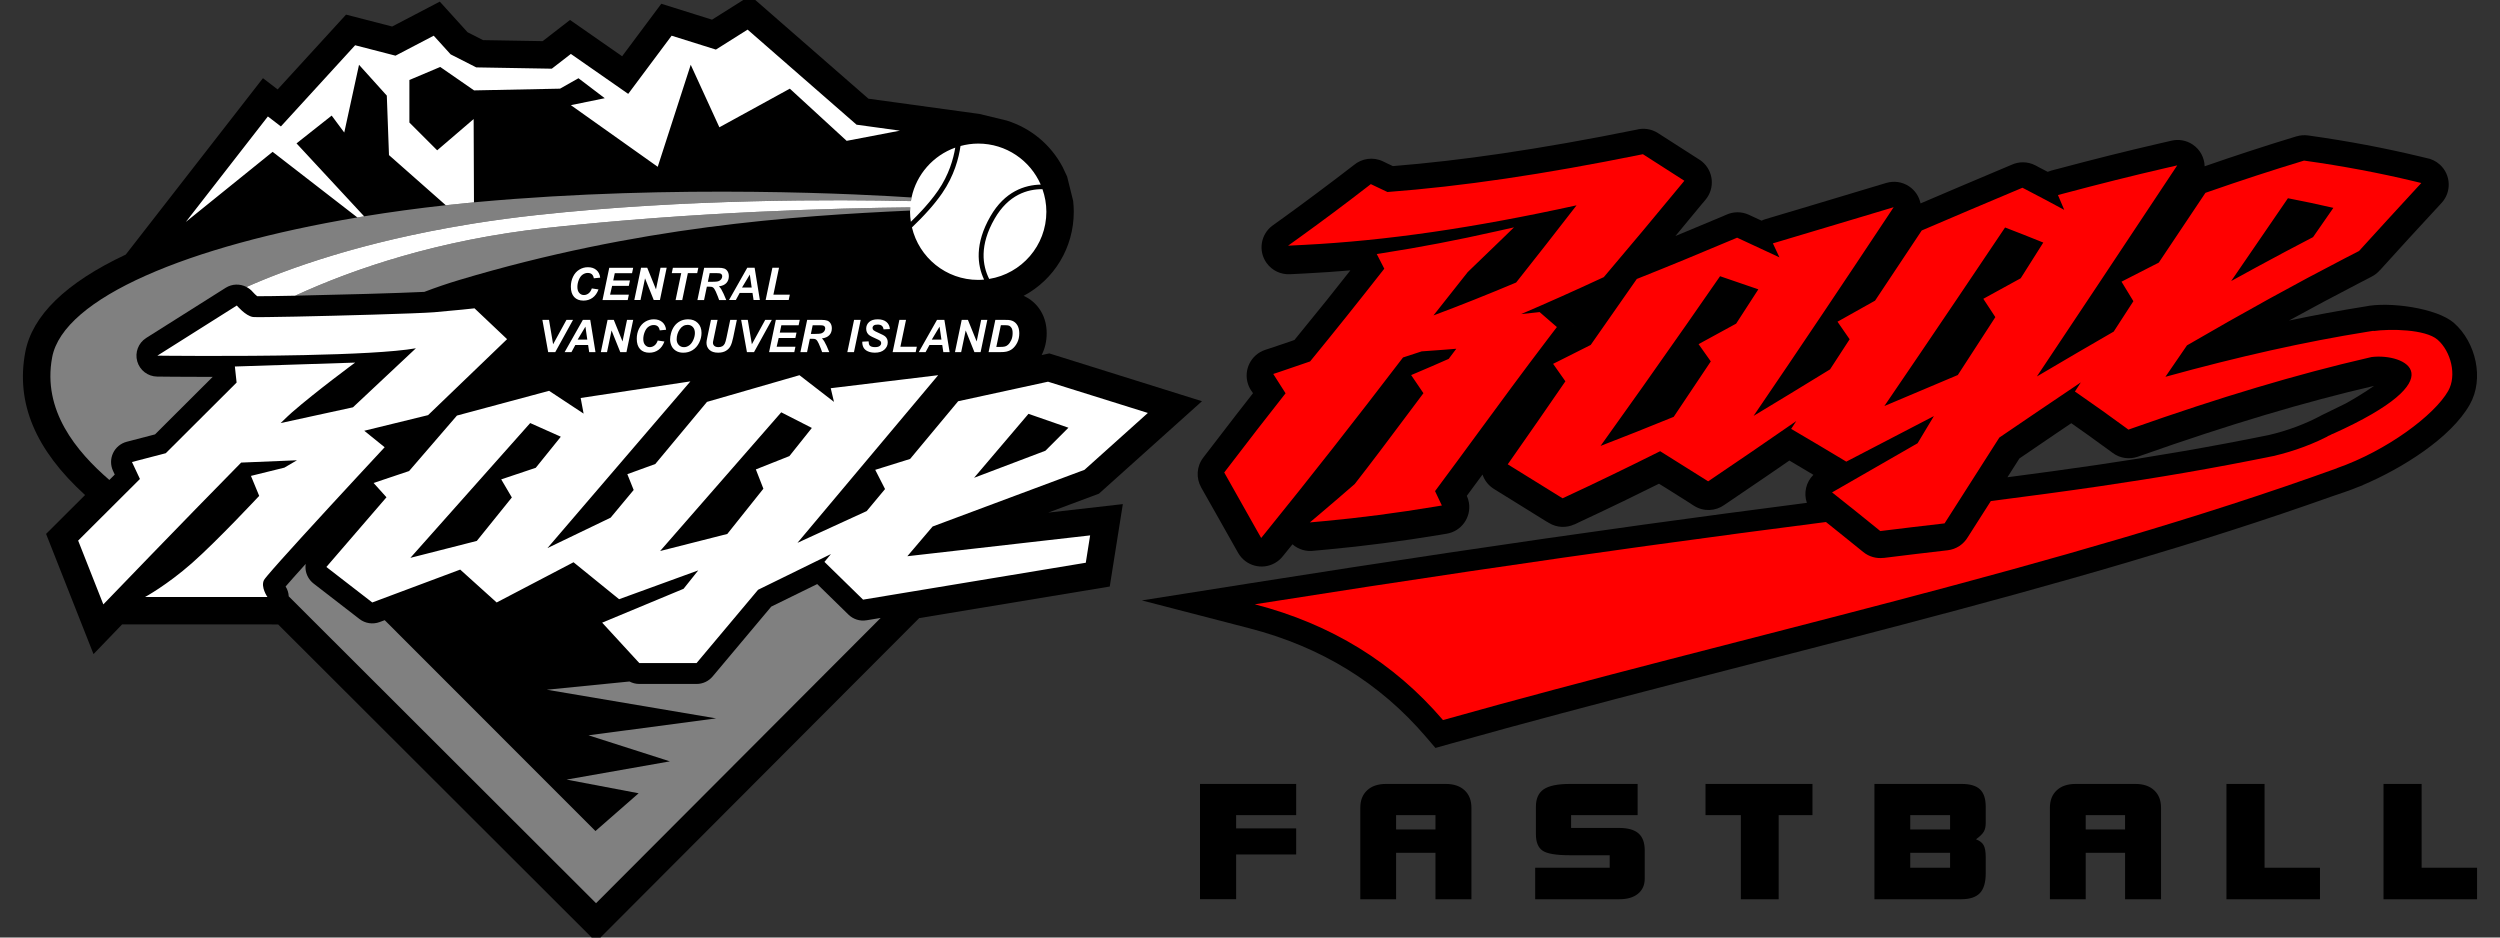 <?xml version="1.0" encoding="UTF-8"?>
<svg id="Layer_1" xmlns="http://www.w3.org/2000/svg" version="1.1" viewBox="0 0 600 225">
  <rect x="0" y="0" width="600" height="225" fill="#333333" stroke="none"/>
  <!-- Generator: Adobe Illustrator 29.8.3, SVG Export Plug-In . SVG Version: 2.1.1 Build 3)  -->
  <defs>
    <style>
      .st0 {
        fill: #fff;
      }

      .st1 {
        fill: red;
      }

      .st2 {
        fill: gray;
      }
    </style>
  </defs>
  <g>
    <path d="M66.759,149.872l-2.584-.013H29.302c-1.389,1.444-6.86,7.126-6.86,7.126l-11.382-28.847,9.357-9.331c-11.94-10.869-16.64-22.092-14.359-34.255,1.654-8.821,9.768-16.71,24.122-23.454L63.11,18.761l3.523,2.701L83.05,3.508l11.069,2.856L105.549.39l6.663,7.347,3.719,1.891,14.305.246,6.568-5.083,12.504,8.71,9.403-12.6,12.174,3.82,9.174-5.78,28.359,24.743,26.683,3.669,6.505,1.576.072.023c5.748,1.817,10.478,5.746,13.318,11.065l.051.1,1.06,2.256,1.44,5.805.017.143c.092.823.139,1.664.139,2.497,0,8.582-4.647,16.244-12.039,20.185.816.357,1.571.832,2.251,1.416.749.648,1.383,1.405,1.891,2.256.478.796.844,1.69,1.083,2.651.209.842.315,1.735.315,2.652,0,1.85-.39,3.576-1.157,5.131-.018.036-.036.071-.054.106l1.837-.399,36.645,11.472-24.733,22.193-12.177,4.545,17.915-2.043-3.141,19.782-45.732,7.577-77.547,77.716-76.299-76.187h-.002Z"/>
    <path class="st2" d="M207.96,148.869l3.4-.563-68.31,68.46-73.756-73.647c-.037-.823-.283-1.63-.75-2.357,1.016-1.183,2.695-3.066,4.823-5.419-.06.407-.076.821-.035,1.236.139,1.372.835,2.626,1.925,3.47l11.018,8.517c1.376,1.063,3.204,1.338,4.832.73l1.221-.457,50.577,50.61,10.365-9.065-17.291-3.282,24.792-4.376-19.536-6.252,30.633-4.063-40.635-6.877,19.842-1.975c.718.38,1.522.59,2.351.59h13.753c1.485,0,2.893-.656,3.847-1.794l14.074-16.768,11.031-5.408,7.494,7.326c1.145,1.119,2.75,1.631,4.332,1.363h0ZM114.441,48.498c-.229.021-.457.043-.686.065-2.273.212-4.529.441-6.765.688-6.735.742-13.286,1.634-19.59,2.662-.544.089-1.085.179-1.624.271-40.554,6.811-70.578,19.28-73.259,33.579-2.388,12.738,5.783,22.561,13.722,29.425l1.301-1.297-.41-.875c-.634-1.352-.633-2.915,0-4.266.634-1.351,1.836-2.351,3.281-2.727l6.792-1.77,13.835-13.798c-7.377-.003-12.688-.069-13.331-.077-2.224-.028-4.165-1.517-4.769-3.659-.604-2.141.272-4.424,2.153-5.611l19.068-12.035c1.549-.979,3.448-1.002,4.992-.201,10.357-4.585,27.914-10.853,53.085-14.994.515-.085,1.019-.173,1.54-.256,4.756-.756,9.771-1.437,15.062-2.015,35.822-3.909,71.9-3.76,89.796-3.349.045-.29.085-.581.145-.865-10.261-.683-56.392-3.302-104.336,1.102l-.002.002ZM70.835,70.965c10.07-.206,25.056-.616,31.005-.915,2.748-1.048,5.564-2.011,8.45-2.874,42.829-12.802,79.783-15.344,108.136-16.641.005-.258.023-.514.039-.77-17.363.178-51.736,1.06-87.052,4.914-26.146,2.853-46.47,9.808-60.579,16.285Z"/>
    <path class="st0" d="M65.436,36.438l-20.838,16.827,19.692-25.318,3.126,2.397,17.817-19.484,9.69,2.501,9.169-4.793,4.063,4.48,6.147,3.126,18.129.312,4.577-3.543,13.762,9.586,10.419-13.962,10.627,3.334,7.606-4.793,26.152,22.818,10.419,1.433-12.794,2.444-13.64-12.524-16.909,9.273-6.877-15.004-7.919,24.486-20.847-14.796,8.135-1.667-6.311-4.793-4.421,2.501-20.631.417-8.127-5.626-7.398,3.126v10.211l6.669,6.669,8.752-7.502.078,19.992c-2.273.212-4.529.441-6.765.688l-13.631-12.031-.521-14.274-6.669-7.398-3.543,16.254-3.021-4.063-8.439,6.669,16.234,17.507c-.544.089-1.085.179-1.624.271l-20.34-15.746v-.004ZM128.837,51.61c-5.291.577-10.306,1.258-15.062,2.015-.522.083-1.025.171-1.54.256-25.169,4.141-42.727,10.409-53.085,14.994.574.298,1.104.702,1.542,1.225.281.329.723.746,1.04.992,1.423.011,4.821-.039,9.102-.126,14.109-6.478,34.433-13.432,60.579-16.285,35.316-3.854,69.689-4.735,87.052-4.914-.016.256-.034.51-.039.77-.002.095-.014.188-.014.283,0,.82.08,1.618.196,2.405.919-.892,1.849-1.838,2.75-2.819.203-.221.404-.442.603-.666.343-.385.679-.775,1.008-1.168.053-.063.108-.126.16-.191.726-.876,1.41-1.767,2.023-2.658,2.575-3.742,3.658-7.542,4.113-10.293-5.277,1.887-9.305,6.395-10.492,11.968-.06.284-.1.575-.145.865-17.896-.411-53.973-.56-89.796,3.349h.002ZM238.701,52.501c-3.658,6.364-2.933,11.201-1.298,14.444,7.78-1.261,13.726-7.991,13.726-16.128,0-1.9-.341-3.715-.936-5.411-3.539-.028-8.149,1.278-11.492,7.094h0ZM224.588,48.425c-.179.225-.361.45-.547.673-.175.211-.353.423-.533.632-.174.202-.349.403-.525.603-1.329,1.504-2.747,2.943-4.117,4.25,1.703,7.217,8.169,12.593,15.906,12.593.475,0,.942-.031,1.407-.071-1.653-3.498-2.274-8.585,1.517-15.181,3.458-6.017,8.268-7.538,12.077-7.62-2.518-5.791-8.284-9.844-15.002-9.844-1.472,0-2.892.212-4.249.577-.41,2.9-1.51,7.125-4.412,11.342-.472.685-.983,1.369-1.522,2.046h0ZM87.421,103.383l15.316-3.751,18.963-18.234-7.815-7.398s-4.689.521-9.69.938c-1.808.151-7.754.37-14.695.577-12.26.368-27.622.702-28.754.569-.023-.003-.047-.01-.07-.013-1.757-.265-3.837-2.748-3.837-2.748l-9.205,5.81-9.862,6.224s18.13.234,35.326-.134c10.9-.233,21.426-.707,26.72-1.637l-15.108,14.17-17.358,3.782c1.207-1.176,2.147-2.065,2.731-2.574,5.73-5.001,15.148-11.94,15.148-11.94l-15.424.501-13.438.437.417,3.855-17.001,16.955-8.109,2.113,1.908,4.071-3.436,3.427-11.392,11.36,6.043,15.316s19.478-20.237,33.078-34.037l13.392-.555-3.021,1.771-8.023,1.98,1.98,4.793s-10.107,10.836-16.15,16.15c-6.043,5.314-11.253,8.127-11.253,8.127h29.382s-1.667-2.397-.834-4.063c.077-.155.39-.555.89-1.151,1.466-1.747,4.559-5.189,8.176-9.16,8.5-9.33,19.9-21.572,19.9-21.572l-4.897-3.96h0ZM217.765,133.494l43.865-5.001-1.042,6.564-43.143,7.149-10.308,1.708-9.273-9.065.803-.964.763-.917-1.869.917-14.488,7.103-1.136.557-11.293,13.455-3.464,4.126h-13.753l-8.909-9.69,19.536-8.127,3.524-4.419-18.997,6.92-10.936-8.872h0l-18.447,9.653-8.752-7.893-21.099,7.893-5.555-4.295-5.463-4.224.575-.668,13.85-16.06-3.094-3.433,8.522-2.861,11.483-13.315,22.115-5.939,8.284,5.47-.704-3.751,26.334-3.985-34.306,40.01,15.157-7.296,5.536-6.651-1.521-3.793,6.709-2.44,12.41-14.908,22.193-6.407,8.284,6.407-.781-3.282,25.788-3.126-33.773,40.236,16.622-7.623,4.399-5.285-2.356-4.614,8.371-2.612,11.53-13.851,21.568-4.689,23.964,7.502-15.213,13.65-36.444,13.602-6.067,7.132v.002ZM233.779,114.669l17.121-6.494,5.523-5.523-9.586-3.334-13.057,15.35h0ZM120.294,115.051l8.289-2.782,6.011-7.455-7.346-3.282-28.758,32.352,15.942-4.063,8.41-10.431-2.55-4.338h0ZM181.405,112.656l8.05-3.194,5.389-6.756-7.346-3.751-29.07,33.29,16.122-4.095,8.662-10.86-1.807-4.633h0ZM139.834,65.907c.383-.268.794-.402,1.234-.402.402,0,.723.101.964.304.241.203.405.529.489.98l1.527-.148c-.091-.774-.396-1.387-.914-1.836s-1.195-.673-2.034-.673c-.746,0-1.437.193-2.07.581-.634.388-1.13.946-1.487,1.677-.357.731-.536,1.537-.536,2.417,0,1.085.267,1.912.8,2.483.534.571,1.274.856,2.221.856.841,0,1.576-.23,2.202-.69.627-.459,1.097-1.124,1.41-1.994l-1.605-.243c-.169.524-.425.921-.768,1.188-.344.268-.722.402-1.134.402-.443,0-.814-.169-1.112-.507-.297-.338-.446-.817-.446-1.437,0-.567.115-1.135.343-1.703s.534-.987.916-1.255h0ZM151.694,65.558l.27-1.294h-5.742l-1.617,7.744h6.048l.274-1.294h-4.506l.486-2.102h4.01l.27-1.294h-4.01l.37-1.759h4.147ZM158.518,64.264l-1.083,5.182-2.097-5.182h-1.489l-1.617,7.744h1.485l1.089-5.203,2.092,5.203h1.485l1.617-7.744h-1.481ZM163.739,72.009l1.347-6.45h2.24l.27-1.294h-6.102l-.27,1.294h2.271l-1.353,6.45h1.596ZM168.973,72.009h-1.595l1.621-7.744h3.439c.591,0,1.052.06,1.381.182.33.122.595.344.798.668.202.324.304.717.304,1.178,0,.658-.197,1.202-.591,1.63-.394.428-.991.693-1.791.795.205.183.396.424.575.723.356.606.752,1.461,1.188,2.568h-1.711c-.138-.437-.407-1.118-.808-2.044-.218-.5-.451-.837-.697-1.009-.152-.102-.416-.153-.792-.153h-.65l-.671,3.206h0ZM169.887,67.639h.845c.856,0,1.424-.051,1.703-.153.281-.102.5-.262.658-.481s.238-.447.238-.687c0-.282-.115-.493-.343-.634-.141-.085-.445-.126-.914-.126h-1.753l-.433,2.082h0ZM177.529,70.297l-.93,1.711h-1.637l4.379-7.744h1.77l1.257,7.744h-1.511l-.258-1.711h-3.069ZM178.083,69.008h2.319l-.449-3.116-1.87,3.116ZM185.372,64.264l-1.621,7.744h5.536l.27-1.294h-3.941l1.347-6.45h-1.59ZM132.745,82.626l-.983-5.858h-1.59l1.389,7.744h1.701l4.268-7.744h-1.579l-3.206,5.858h0ZM137.147,84.511h-1.637l4.379-7.744h1.77l1.257,7.744h-1.511l-.258-1.712h-3.069l-.93,1.712h0ZM138.631,81.511h2.319l-.449-3.116-1.87,3.116ZM145.685,84.511l1.088-5.203,2.092,5.203h1.485l1.617-7.744h-1.479l-1.083,5.182-2.097-5.182h-1.489l-1.617,7.744h1.485,0ZM155.65,78.41c.383-.268.794-.402,1.234-.402.402,0,.723.101.964.304s.405.529.489.98l1.527-.148c-.091-.774-.396-1.387-.914-1.836s-1.195-.673-2.034-.673c-.746,0-1.437.193-2.07.581-.634.388-1.13.946-1.487,1.677-.357.731-.536,1.537-.536,2.417,0,1.085.267,1.912.8,2.483.534.571,1.274.856,2.221.856.841,0,1.576-.23,2.202-.69.627-.459,1.097-1.124,1.41-1.994l-1.606-.243c-.169.524-.425.921-.769,1.188-.344.268-.722.402-1.134.402-.443,0-.814-.169-1.112-.507-.297-.338-.446-.817-.446-1.437,0-.567.115-1.135.343-1.703s.534-.987.916-1.255h.002ZM161.032,80.026c.179-.679.454-1.27.821-1.77.368-.5.832-.895,1.392-1.186.56-.291,1.198-.436,1.912-.436.957,0,1.732.298,2.322.893.59.595.885,1.384.885,2.367,0,.817-.191,1.607-.575,2.372-.384.764-.905,1.353-1.564,1.765-.659.412-1.404.618-2.235.618-.723,0-1.327-.164-1.818-.491-.49-.327-.836-.734-1.04-1.218s-.307-.972-.307-1.466c0-.457.069-.94.206-1.447v-.002ZM162.401,81.442c0,.532.162.977.486,1.337s.75.539,1.278.539c.429,0,.843-.141,1.238-.425.397-.283.724-.713.983-1.289.259-.575.389-1.137.389-1.683,0-.609-.164-1.088-.491-1.435-.327-.347-.745-.521-1.252-.521-.778,0-1.411.362-1.9,1.089-.488.725-.731,1.521-.731,2.387v.002ZM172.344,84.643c.754,0,1.377-.148,1.87-.443.492-.296.861-.679,1.104-1.152.243-.472.458-1.154.644-2.044l.882-4.237h-1.59l-.888,4.231c-.141.683-.28,1.168-.417,1.453-.138.285-.331.5-.581.644s-.567.217-.951.217c-.426,0-.751-.1-.974-.298-.224-.199-.336-.452-.336-.758,0-.077.007-.16.021-.248l.217-1.036.877-4.205h-1.59l-.856,4.079c-.109.528-.171.849-.185.961-.025.169-.037.325-.037.47,0,.694.24,1.262.719,1.703s1.169.663,2.07.663h0ZM180.965,84.511l4.268-7.744h-1.579l-3.206,5.858-.983-5.858h-1.59l1.389,7.744h1.701ZM191.67,78.061l.27-1.294h-5.742l-1.617,7.744h6.049l.274-1.294h-4.506l.486-2.102h4.01l.27-1.294h-4.01l.37-1.759h4.147ZM199.05,80.425c-.394.428-.991.692-1.79.795.205.183.396.424.575.723.356.606.752,1.461,1.188,2.568h-1.712c-.138-.437-.407-1.118-.808-2.044-.218-.5-.451-.837-.697-1.009-.152-.102-.416-.153-.792-.153h-.65l-.671,3.206h-1.595l1.621-7.744h3.439c.591,0,1.052.06,1.381.182.33.122.595.344.798.669.202.324.304.717.304,1.178,0,.658-.197,1.202-.591,1.63h0ZM198.052,78.822c0-.282-.115-.493-.343-.634-.141-.085-.445-.126-.914-.126h-1.753l-.433,2.082h.845c.856,0,1.424-.051,1.703-.153.281-.102.5-.262.658-.481s.238-.447.238-.687h0ZM204.952,84.511l1.617-7.744h-1.59l-1.621,7.744h1.595ZM210.632,77.897c.447,0,.786.098,1.014.296.228.197.363.481.402.851l1.526-.069c-.049-.707-.323-1.275-.822-1.701-.498-.426-1.202-.64-2.11-.64-.894,0-1.578.215-2.05.644-.472.43-.708.971-.708,1.621,0,.374.079.699.238.977.158.278.375.505.653.679.276.174.715.391,1.315.653.601.26.968.449,1.102.565.191.158.285.352.285.581,0,.264-.116.49-.349.676-.232.187-.609.28-1.13.28-.627,0-1.056-.138-1.289-.412-.144-.169-.227-.494-.248-.977l-1.516.079c-.014.518.079.975.28,1.373.201.398.545.708,1.033.932s1.064.336,1.73.336c.965,0,1.718-.242,2.258-.726.541-.484.811-1.068.811-1.752,0-.553-.181-1.005-.544-1.357-.243-.24-.809-.551-1.701-.935-.591-.257-.973-.459-1.146-.607-.173-.144-.258-.327-.258-.549,0-.236.094-.431.282-.587.189-.155.504-.232.943-.232h0ZM215.853,76.767l-1.621,7.744h5.536l.27-1.294h-3.941l1.347-6.45h-1.59ZM224.881,76.767h1.77l1.257,7.744h-1.511l-.258-1.712h-3.069l-.93,1.712h-1.637l4.379-7.744h0ZM225.494,78.394l-1.87,3.116h2.319l-.449-3.116ZM234.397,81.949l-2.097-5.182h-1.489l-1.617,7.744h1.485l1.089-5.203,2.092,5.203h1.485l1.617-7.744h-1.479l-1.083,5.182h-.002ZM244.162,78.045c.15.25.266.538.346.864s.122.682.122,1.07c0,.835-.159,1.575-.478,2.221-.319.646-.719,1.159-1.202,1.539-.37.296-.847.514-1.432.655-.331.077-.839.116-1.527.116h-2.731l1.621-7.744h2.086c.581,0,.953.008,1.115.026.321.032.607.097.858.195.251.098.48.237.687.415.206.177.383.391.533.641h0ZM243.029,79.931c0-.549-.089-.962-.266-1.238-.178-.276-.398-.46-.658-.552-.183-.063-.508-.095-.977-.095h-.924l-1.089,5.219h.808c.585,0,1.008-.036,1.271-.108.262-.072.504-.207.722-.404.313-.285.577-.666.792-1.141s.323-1.036.323-1.68h0Z"/>
  </g>
  <g>
    <path d="M544.528,104.404c1.113-.26,2.219-.556,3.313-.886,1.108-.335,2.206-.705,3.289-1.111,1.065-.399,2.117-.834,3.152-1.304l.107-.049,1.458-.696c.472-.236.941-.48,1.404-.732l5.673-2.768c2.326-1.286,4.596-2.688,6.717-4.154l.126-.088c-8.252,1.906-16.956,4.226-26.238,6.998-9.364,2.797-19.236,6.033-29.745,9.747l-.714.252v-.003c-1.951.686-4.195.429-5.988-.885l-.59-.435c-1.944-1.429-3.793-2.767-5.534-4.007-1.311-.934-2.594-1.84-3.847-2.715-1.625,1.096-2.987,2.017-4.146,2.802-.959.649-3.076,2.097-8.305,5.657-.959,1.506-1.917,3.011-2.875,4.514,7.148-.934,14.291-1.904,21.422-2.948,13.851-2.028,27.603-4.388,41.32-7.188M422.666,80.872l.007-.009c.005-.008.004-.006-.007.009ZM377.571,77.991l-.091.132.029-.015.076-.108-.013-.009ZM355.809,113.882l-.668.908c-1.148,1.559-2.198,2.981-3.102,4.205.237.517.41,1.074.506,1.663.574,3.531-1.822,6.86-5.354,7.434l-1.265.21c-.071.014-.142.028-.214.04-4.511.751-9.119,1.434-13.789,2.045-4.477.586-8.906,1.082-13.253,1.483l-3.244.298c-1.845.275-3.772-.253-5.233-1.536l-2.252,2.781c-.515.678-1.172,1.264-1.959,1.711-3.111,1.765-7.064.675-8.83-2.436l-.945-1.667c-.414-.73-.826-1.471-3.807-6.757-4.01-7.112-2.25-3.949-3.828-6.764l-.31-.553.004-.002c-1.225-2.187-1.114-4.984.503-7.102l.39-.513c2.466-3.23,4.942-6.45,7.57-9.843,1.215-1.568,2.536-3.261,3.99-5.113l-.191-.299c-.43-.562-.775-1.205-1.009-1.915-1.121-3.405.731-7.074,4.136-8.196l1.347-.444.003.008.023-.008c2.062-.678,3.639-1.225,5.187-1.764.092-.037.185-.072.279-.106l.171-.059c3.314-4.049,5.849-7.172,7.604-9.365,1.783-2.229,3.726-4.678,5.82-7.338-3.602.307-7.157.549-10.682.73l-3.839.196v-.006c-2.121.106-4.25-.832-5.582-2.683-2.088-2.901-1.429-6.945,1.472-9.033l2.944-2.118c2.044-1.47,4.696-3.423,7.932-5.841,3.144-2.349,5.864-4.413,8.14-6.175l.455-.352c1.894-1.592,4.618-2.022,6.991-.878l.79.381-.002.004c.119.055.537.252,1.55.733l.033.016c8.313-.67,16.944-1.666,26.175-3.027,10.12-1.493,20.7-3.367,32.094-5.673l.157-.032c1.703-.458,3.587-.224,5.188.803l9.712,6.225c.301.176.592.378.87.608,2.761,2.284,3.147,6.374.863,9.135l-.715.865-.012-.01c-2.502,3.035-4.676,5.664-6.522,7.886,3.89-1.601,7.696-3.189,11.472-4.785.103-.05.207-.098.314-.143l.421-.179c1.659-.759,3.627-.817,5.413.007l3.051,1.415c.315-.152.647-.281.994-.383l1.25-.372c1.878-.555,5.528-1.646,10.098-3.014,3.375-1.011,6.75-2.026,10.126-3.042l7.486-2.25.002.005c1.775-.528,3.763-.296,5.429.807,1.491.987,2.442,2.485,2.773,4.109,2.94-1.258,6.075-2.597,9.319-3.976,4.306-1.83,8.496-3.603,12.135-5.127l.312-.13c1.774-.844,3.91-.876,5.787.1l.589.306-.005.01c.809.419,1.602.832,2.376,1.238.285-.122.583-.226.891-.309l1.263-.337.002.007.024-.007c4.645-1.239,8.864-2.333,12.708-3.294,3.915-.979,7.87-1.929,11.922-2.864l2.939-.68c1.668-.382,3.484-.106,5.024.913,1.833,1.213,2.848,3.198,2.902,5.24,3.706-1.287,7.183-2.461,10.41-3.516,4.177-1.366,7.974-2.565,11.363-3.59l.303-.092.003.012c.868-.263,1.805-.347,2.762-.214l.321.045c4.573.642,9.1,1.385,13.55,2.223,4.304.81,8.661,1.744,13.042,2.797l1.431.344c1.194.202,2.346.74,3.303,1.621,2.634,2.424,2.805,6.525.381,9.16l-1.184,1.283c-4.258,4.615-6.451,6.993-6.806,7.381l-6.788,7.469-.014-.013c-.536.63-1.202,1.168-1.985,1.568l-.204.104c-1.308.669-.562.298-2.508,1.305l-.668.345c-5.232,2.706-10.702,5.625-16.469,8.79,6.141-1.285,12.061-2.381,17.807-3.3l.408-.065c5.805-1.24,17.33.36,21.406,3.964,5.231,4.625,7.289,13.376,3.76,19.58-4.553,8.003-16.204,15.3-25.711,19.327l.005.04-.771.279c-1.218.5-2.397.944-3.514,1.325l-3.138,1.071c-16.026,5.707-32.254,10.858-48.565,15.682-17.923,5.301-35.962,10.21-54.035,14.971-18.264,4.811-36.567,9.472-54.85,14.207-18.119,4.693-36.222,9.458-54.238,14.533l-3.414.962-2.307-2.695c-2.723-3.18-5.676-6.155-8.854-8.881-3.129-2.684-6.462-5.117-9.974-7.277-3.561-2.191-7.291-4.092-11.145-5.71-4.016-1.686-8.158-3.061-12.374-4.154l-25.809-6.69,26.334-4.167c31.291-4.951,62.62-9.662,94.001-14.007,13.084-1.812,26.173-3.549,39.269-5.243-.816-2.361-.19-4.985,1.567-6.724l-1.782-1.063-3.983-2.365c-1.942,1.34-3.666,2.526-5.181,3.563-3.911,2.677-7.176,4.896-9.841,6.692l-.593.4c-2.088,1.499-4.96,1.67-7.264.209l-.771-.489.007-.011c-7.266-4.571-2.289-1.456-5.331-3.363l-2.303-1.444-.008.004c1.681,1.058,3.003,1.892-.013.007-3.199,1.588-6.016,2.971-8.468,4.156-3.77,1.821-7.357,3.523-10.806,5.128-.108.058-.217.113-.329.165l-.693.323-.009-.02c-1.907.886-4.208.827-6.131-.361l-.185-.114c-.155-.079-.307-.164-.457-.256-1.433-.88.065.03-5.792-3.597l-5.812-3.6-.944-.589h0c-.103-.065-.205-.132-.305-.203-1.176-.827-1.993-1.975-2.417-3.241ZM332.705,39.119c1.125.538.205.097.002-.004l-.002.004ZM338.303,78.886c-.199.066-.284.094,0,0ZM572.043,215.816v-27.672h9.15v20.115h13.299v7.557h-22.449ZM534.347,215.816v-27.672h9.15v20.115h13.299v7.557h-22.449ZM491.976,193.855c0-1.772.55-3.167,1.648-4.186,1.093-1.019,2.612-1.525,4.538-1.525h14.312c1.926,0,3.433.506,4.532,1.525,1.093,1.019,1.643,2.414,1.643,4.186v21.961h-8.632v-11.15h-9.446v11.15h-8.594v-21.961ZM500.57,199.072h9.446v-3.445h-9.446v3.445ZM449.865,215.816v-27.672h20.918c2.031,0,3.501.432,4.414,1.303.92.864,1.377,2.26,1.377,4.174v3.89c0,.834-.148,1.519-.444,2.056-.296.537-.926,1.161-1.889,1.871.87.328,1.475.784,1.815,1.383.346.593.519,1.556.519,2.884v3.896c0,2.179-.469,3.76-1.401,4.742-.939.982-2.421,1.475-4.458,1.475h-20.85ZM458.46,208.259h9.557v-3.593h-9.557v3.593ZM458.46,199.072h9.557v-3.445h-9.557v3.445ZM417.806,215.816v-20.189h-8.484v-7.483h25.672v7.483h-8.113v20.189h-9.076ZM368.44,215.816v-7.557h17.886v-3h-9.551c-3.315,0-5.501-.37-6.563-1.105-1.062-.735-1.593-2.044-1.593-3.933v-6.637c0-1.926.63-3.315,1.889-4.167,1.26-.846,3.353-1.272,6.266-1.272h16.256v7.483h-15.966v3.075h11.484c2.124,0,3.686.432,4.686,1.303,1,.871,1.5,2.229,1.5,4.075v6.785c0,1.543-.537,2.753-1.612,3.63-1.074.883-2.562,1.321-4.464,1.321h-20.22ZM326.471,193.855c0-1.772.549-3.167,1.648-4.186,1.093-1.019,2.612-1.525,4.538-1.525h14.311c1.927,0,3.433.506,4.532,1.525,1.093,1.019,1.642,2.414,1.642,4.186v21.961h-8.631v-11.15h-9.446v11.15h-8.594v-21.961ZM335.065,199.072h9.446v-3.445h-9.446v3.445ZM288.002,215.816v-27.672h23.079v7.483h-14.41v3.186h14.41v6.26h-14.41v10.743h-8.668Z"/>
    <path class="st1" d="M416.671,77.672c-2.655,1.46-5.313,2.911-7.965,4.35l-1.052.569,2.937,4.145c-2.972,4.462-5.937,8.898-8.902,13.305-6.192,2.529-11.975,4.829-17.555,6.981,6.648-9.257,13.517-18.965,20.513-28.981,2.707-3.875,5.427-7.785,8.167-11.748,3.062,1.047,6.125,2.096,9.187,3.148-1.582,2.449-3.158,4.886-4.738,7.321-.196.301-.392.608-.59.911M469.875,90.003c-5.875,2.465-11.751,4.954-17.627,7.447,5.688-8.34,11.536-16.964,17.653-26.032,3.668-5.436,7.433-11.033,11.317-16.823,3.115,1.198,6.192,2.412,9.172,3.619l-5.418,8.571c-2.312,1.265-4.627,2.536-6.939,3.808-.344.19-.689.379-1.034.569l-1.003.553.59.896c.766,1.162,1.531,2.328,2.297,3.498-3.006,4.643-6.008,9.276-9.007,13.894ZM559.798,104.126c-.16.087-.32.173-.482.258-.238.106-.471.212-.715.319l.007.049c-.699.356-1.411.7-2.135,1.027-1.139.517-2.308,1.001-3.498,1.447-1.19.446-2.403.855-3.633,1.227-1.23.371-2.476.704-3.732.996-14.713,3.005-27.872,5.231-41.701,7.257-8.301,1.215-16.846,2.358-26.114,3.552-4.115,6.451-4.438,6.968-5.347,8.388l-.182.283c-1,1.685-2.748,2.899-4.845,3.138l-.629.072c-1.979.226-4.359.506-7.066.83-1.857.222-4.249.515-7.07.865l-.604.075-.002-.018c-1.685.205-3.448-.248-4.87-1.403l-.447-.363c-1.36-1.106-3.008-2.435-4.945-3.989-1.505-1.207-2.691-2.157-3.559-2.851-12.679,1.629-26.879,3.496-43.188,5.755-25.428,3.521-55.984,7.993-93.894,13.992,4.58,1.187,8.957,2.657,13.13,4.409,4.172,1.752,8.141,3.785,11.905,6.1,3.764,2.316,7.324,4.914,10.68,7.792,3.356,2.879,6.508,6.041,9.456,9.484,17.878-5.036,36.075-9.83,54.351-14.564,18.276-4.734,36.633-9.408,54.828-14.201,18.196-4.794,36.234-9.709,53.875-14.926,17.641-5.218,34.883-10.738,51.489-16.741l-.003-.024c12.004-4.195,23.406-12.732,26.702-18.526,2.119-3.725.686-9.502-2.551-12.312-2.906-2.523-11.36-2.632-15.358-2.072l.004-.063-1.573.252c-14.807,2.367-30.664,5.904-48.382,10.794l5.175-7.544c13.759-7.993,26.188-14.843,37.886-20.894,1.071-.553,2.144-1.11,3.202-1.65l.203-.104.146-.16c4.545-4.999,9.084-9.961,13.619-14.875l1.184-1.283-1.842-.442c-8.278-1.988-17.018-3.634-25.983-4.892l-.321-.045-.303.092c-7.276,2.201-15.003,4.726-22.963,7.507l-.4.139-11.195,16.743c-2.64,1.339-5.283,2.692-7.928,4.056l-.598.31-.421.217.557.91c.764,1.251,1.53,2.51,2.294,3.771-1.576,2.436-3.15,4.864-4.724,7.296-5.703,3.286-11.712,6.798-18.437,10.769,5.072-7.594,10.105-15.151,14.904-22.371,6.308-9.485,12.215-18.389,17.274-26.021l1.506-2.272-2.939.68c-7.661,1.767-15.651,3.767-24.427,6.107l-1.263.337,1.51,3.56c-3.056-1.661-6.226-3.341-9.441-5.007l-.589-.306-.619.259c-8.168,3.419-16.318,6.9-23.217,9.853l-.341.147-.188.286c-3.675,5.543-7.343,11.061-11.008,16.552-.928.52-1.855,1.039-2.782,1.559-1.741.977-3.482,1.955-5.222,2.929l-1.015.568.623.899c.766,1.102,1.529,2.207,2.294,3.314-1.569,2.415-3.135,4.819-4.701,7.224-6.747,4.142-12.745,7.791-18.352,11.164,5.551-8.144,11.196-16.493,16.999-25.146,4.851-7.231,9.812-14.669,14.944-22.408l1.675-2.531-7.487,2.25c-6.751,2.031-13.501,4.061-20.248,6.056l-1.251.372,1.565,3.352-.005.004c-3.189-1.492-6.383-2.973-9.572-4.452l-.575-.266-.582.248c-8.386,3.55-15.954,6.663-23.141,9.52l-.351.138-.2.287c-3.017,4.352-6.029,8.65-9.038,12.935-.608.867-1.22,1.753-1.828,2.617-2.639,1.346-5.276,2.675-7.909,3.98l-1.115.553,2.951,4.192c-4.453,6.482-8.902,12.894-13.236,19.069l-.601.854.944.589c3.855,2.412,7.717,4.799,11.579,7.172l.642.396.693-.323c7.239-3.364,14.678-6.958,22.719-10.976,3.583,2.242,7.166,4.487,10.749,6.741l.771.489.752-.507c6.351-4.28,13.021-8.845,20.402-13.962-.221.336-.441.674-.661,1.011l-.572.869.964.565c3.866,2.269,7.732,4.564,11.591,6.889l.675.409.704-.366c4.29-2.226,8.581-4.461,12.873-6.694,2.483-1.294,4.967-2.585,7.451-3.876-1.304,2.174-2.607,4.348-3.91,6.517l-2.482,1.429c-5.572,3.207-11.145,6.415-16.713,9.605l-1.336.766,1.185.938c3.322,2.629,6.637,5.288,9.949,7.98l.447.363.604-.075c4.732-.586,9.461-1.155,14.187-1.695l.629-.072.307-.478c4.277-6.68,8.557-13.389,12.841-20.122,5.959-4.056,12.591-8.56,19.556-13.24-.299.463-.601.927-.898,1.389l-.521.803.836.577c3.872,2.678,7.714,5.413,11.414,8.132l.59.435.714-.252c21.277-7.52,39.888-13.077,56.903-16.996l.774-.178c7.889-.938,20.676,4.93-9.399,18.475l-.005-.041ZM549.106,47.577c3.686.71,7.344,1.483,10.903,2.309l-4.877,7.024c-4.452,2.309-8.973,4.714-13.63,7.244-1.981,1.074-3.98,2.167-6.019,3.295.659-.963,1.319-1.924,1.979-2.886,3.881-5.667,7.762-11.332,11.643-16.987ZM371.428,81.41c.55-.723,1.097-1.442,1.66-2.179l.564-.738-4.147-3.595-.622.07c-1.275.143-2.547.278-3.811.411,6.28-2.683,12.744-5.571,19.587-8.752l.251-.115.166-.197c5.963-7.022,12.173-14.445,18.455-22.066l.714-.865-9.948-6.376-.575.116c-23.453,4.748-42.766,7.597-60.735,8.959-1.069-.502-2.135-1.009-3.2-1.518l-.789-.38-.671.519c-5.503,4.26-10.969,8.346-16.25,12.143l-2.944,2.118,3.84-.197c19.653-1.004,40.51-4.026,65.398-9.49-4.93,6.378-9.798,12.599-14.501,18.525-6.803,2.865-13.457,5.517-19.84,7.901,2.712-3.402,5.47-6.892,8.229-10.414,2.778-2.648,5.558-5.33,8.344-8.046l2.755-2.681-4.028.906c-9.653,2.177-18.595,3.893-27.343,5.249l-1.572.243,1.811,3.527c-6.032,7.709-12.019,15.193-17.806,22.254-.627.224-1.248.422-1.875.643-1.881.655-3.766,1.312-5.619,1.921l-1.347.444,2.955,4.638c-4.438,5.621-8.879,11.354-14.33,18.495l-.39.512.31.554c2.533,4.52,5.071,9.019,7.609,13.496l.945,1.667,1.228-1.516c10.456-12.905,21.192-26.581,32.818-41.804,1.271-.407,2.542-.827,3.815-1.249.221-.072.441-.143.663-.216,1.707-.112,3.452-.241,5.207-.378,1.03-.081,2.061-.161,3.102-.25-.612.811-1.22,1.621-1.829,2.428-2.603,1.155-5.202,2.281-7.798,3.378l-1.213.511,2.95,4.349c-1.467,1.953-2.917,3.89-4.354,5.811-4.127,5.516-8.024,10.726-12.139,15.988-2.731,2.38-5.456,4.722-8.176,7.023l-2.592,2.192,3.62-.332c8.416-.777,17.354-1.945,26.56-3.477l1.504-.25-1.634-3.455c3.706-4.968,7.155-9.67,10.597-14.364,5.101-6.954,10.371-14.136,16.419-22.091Z"/>
  </g>
</svg>